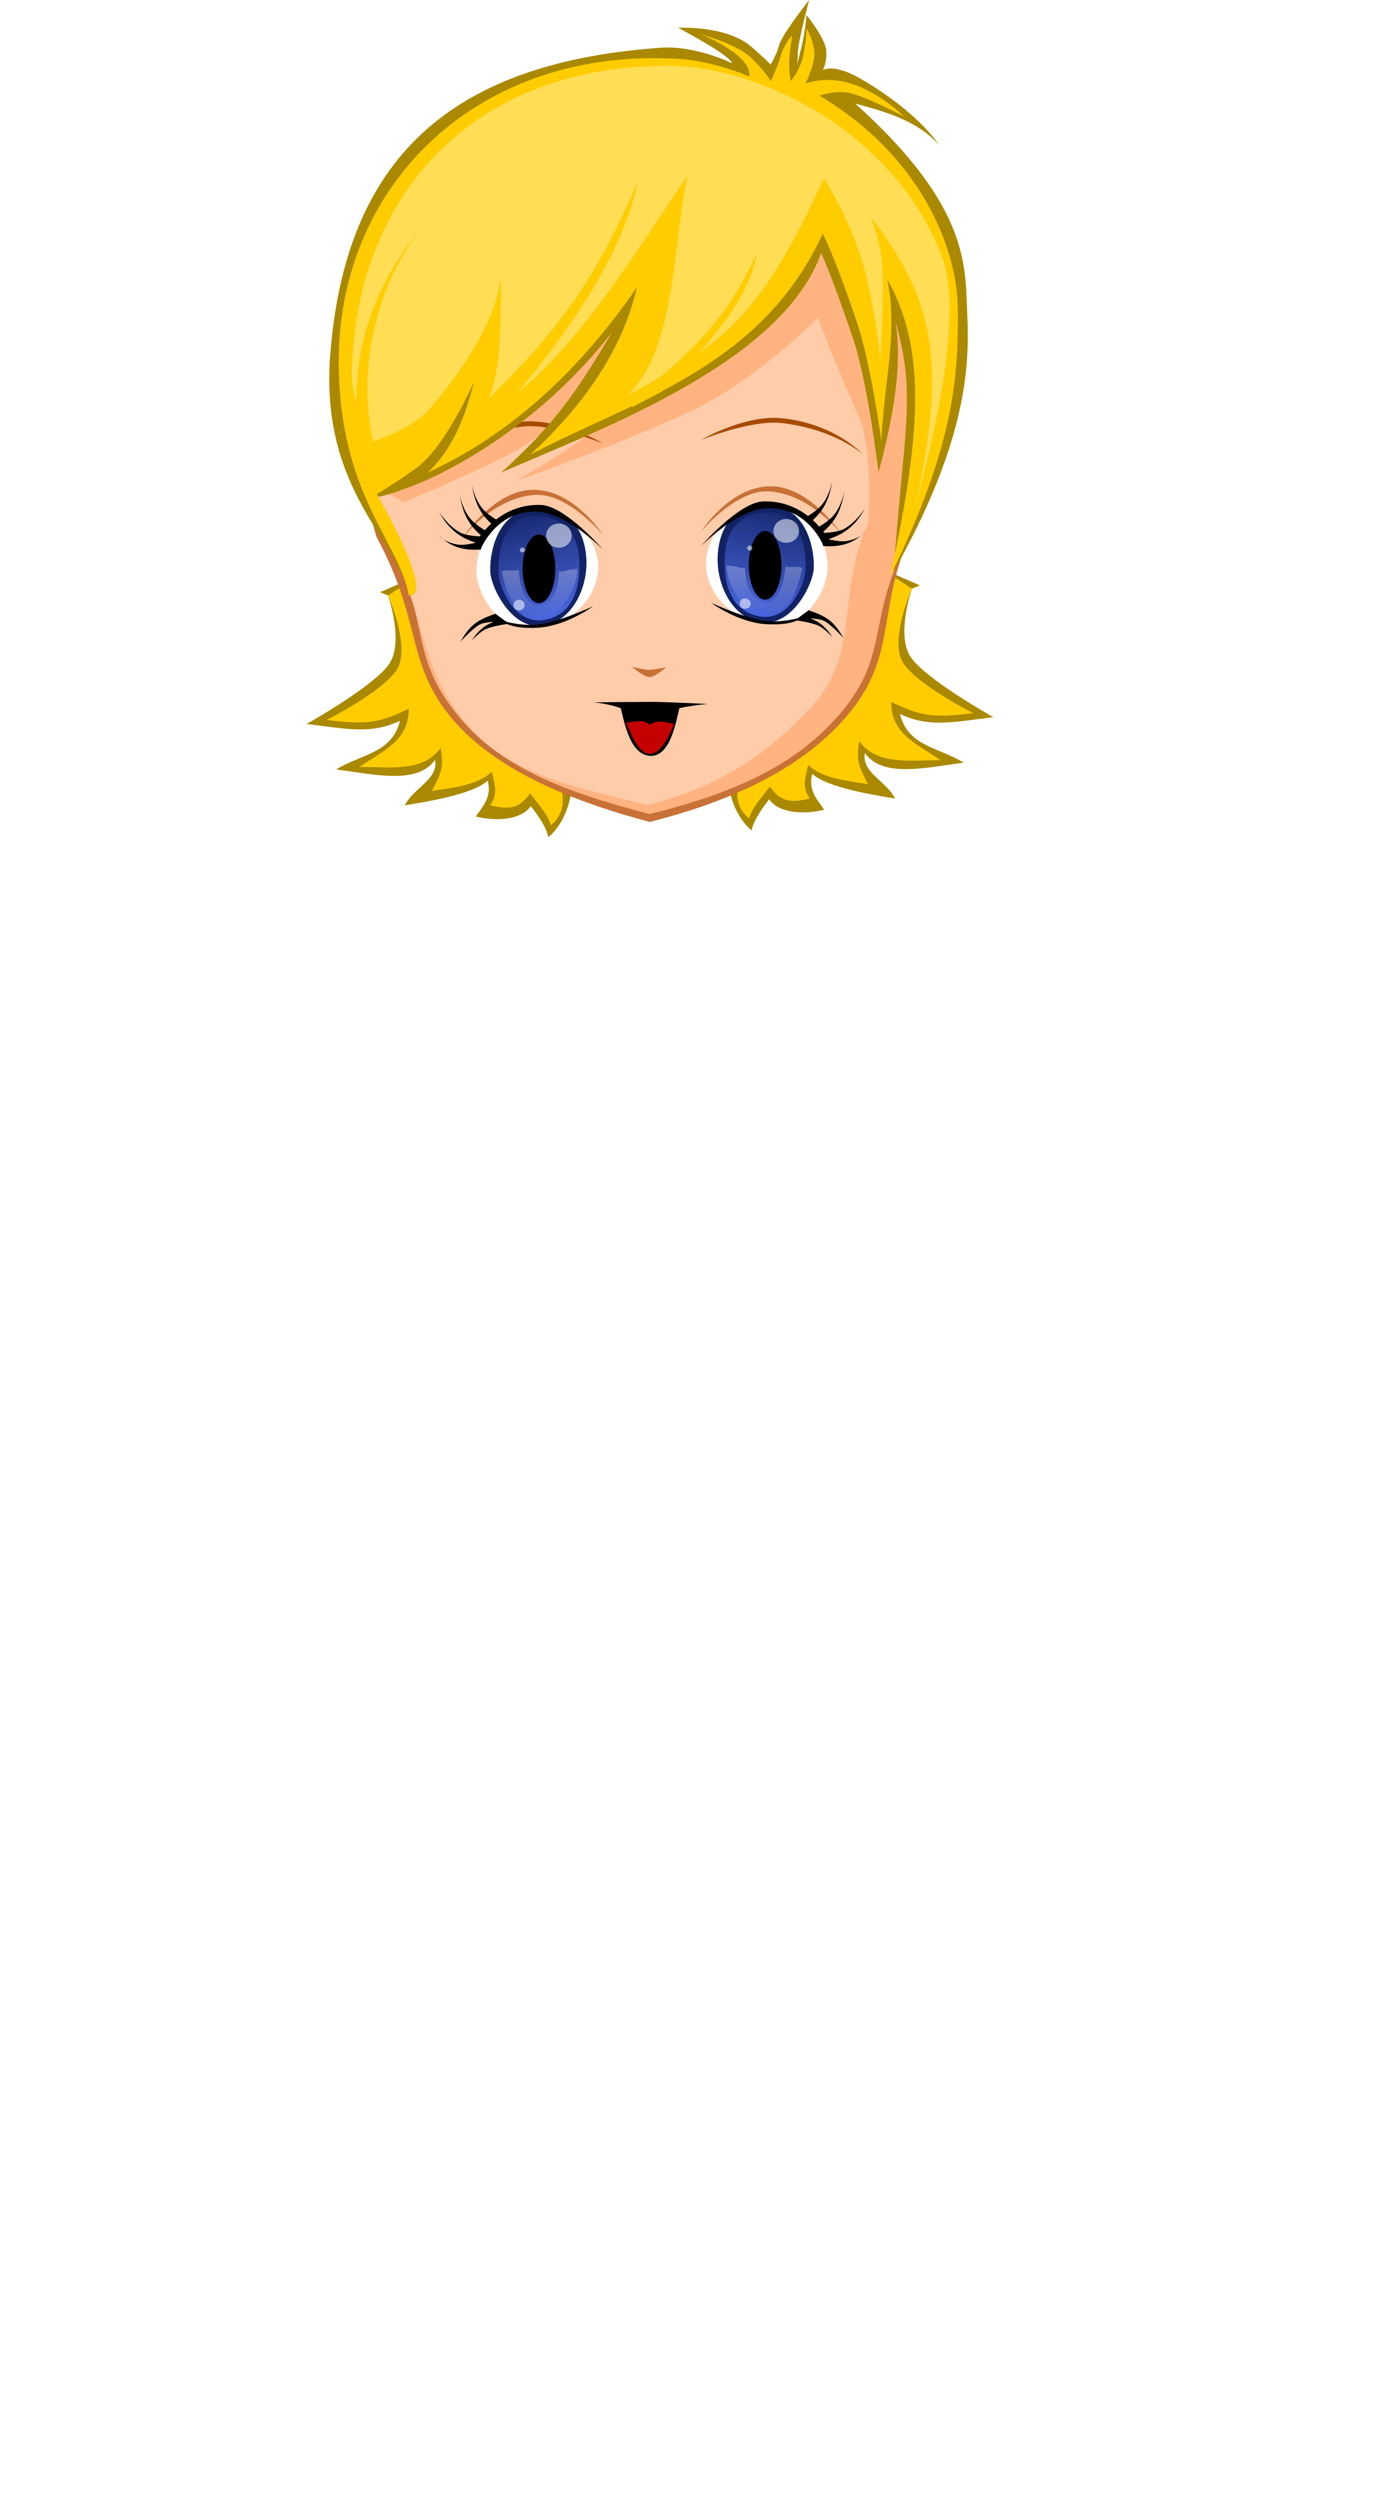 <?xml version="1.0"?><svg width="434.712" height="790.949" xmlns="http://www.w3.org/2000/svg" xmlns:xlink="http://www.w3.org/1999/xlink">
 <title>girl face</title>
 <defs>
  <linearGradient id="linearGradient16756">
   <stop offset="0" stop-color="#ffeeaa" id="stop16758"/>
   <stop offset="1" stop-opacity="0" stop-color="#ffeeaa" id="stop16760"/>
  </linearGradient>
  <linearGradient id="linearGradient3283">
   <stop offset="0" stop-color="#ffffff" id="stop3285"/>
   <stop offset="1" stop-opacity="0" stop-color="#ffffff" id="stop3287"/>
  </linearGradient>
  <linearGradient id="linearGradient3274">
   <stop offset="0" stop-color="#4865dd" id="stop3276"/>
   <stop offset="1" stop-opacity="0" stop-color="#4865dd" id="stop3278"/>
  </linearGradient>
  <filter id="filter3953">
   <feGaussianBlur stdDeviation="0.726" id="feGaussianBlur3955"/>
  </filter>
  <linearGradient xlink:href="#linearGradient3274" y2="-0.15" x2="0.643" y1="0.957" x1="0.411" id="linearGradient3996"/>
  <linearGradient xlink:href="#linearGradient3283" y2="0.998" x2="0.446" y1="-1.648" x1="0.513" id="linearGradient3998"/>
  <linearGradient xlink:href="#linearGradient3274" y2="-0.15" x2="0.357" y1="0.957" x1="0.589" id="linearGradient4120"/>
  <linearGradient xlink:href="#linearGradient3283" y2="0.998" x2="0.554" y1="-1.648" x1="0.487" id="linearGradient4122"/>
  <filter x="-0.767" y="-0.699" height="2.398" width="2.534" id="filter4446">
   <feGaussianBlur stdDeviation="2.906" id="feGaussianBlur4448"/>
  </filter>
  <filter x="-0.498" y="-0.453" height="1.907" width="1.995" id="filter4598">
   <feGaussianBlur stdDeviation="1.885" id="feGaussianBlur4600"/>
  </filter>
  <filter x="-0.166" y="-0.151" height="1.302" width="1.332" id="filter8141">
   <feGaussianBlur stdDeviation="0.628" id="feGaussianBlur8143"/>
  </filter>
  <filter x="-0.207" y="-0.189" height="1.378" width="1.415" id="filter8221">
   <feGaussianBlur stdDeviation="0.785" id="feGaussianBlur8223"/>
  </filter>
  <filter x="-0.145" y="-0.132" height="1.265" width="1.29" id="filter8277">
   <feGaussianBlur stdDeviation="0.55" id="feGaussianBlur8279"/>
  </filter>
  <filter x="-0.173" y="-0.157" height="1.315" width="1.346" id="filter8361">
   <feGaussianBlur stdDeviation="0.654" id="feGaussianBlur8363"/>
  </filter>
  <radialGradient xlink:href="#linearGradient16756" fy="185.099" fx="290.891" r="78.391" cy="185.099" cx="290.891" gradientTransform="matrix(2.901 4.88117e-007 -7.95586e-008 0.472 -552.999 97.646)" gradientUnits="userSpaceOnUse" id="radialGradient16774"/>
  <filter x="-0.178" y="-0.206" height="1.413" width="1.356" id="filter22589">
   <feGaussianBlur stdDeviation="2.781" id="feGaussianBlur22591"/>
  </filter>
  <filter x="-0.06" y="-0.201" height="1.402" width="1.12" id="filter22685">
   <feGaussianBlur stdDeviation="0.878" id="feGaussianBlur22687"/>
  </filter>
 </defs>
 <g>
  <title>Layer 1</title>
  <g display="inline" id="layer21">
   <path d="m99.447,607.752c0,0 -19.796,-7.249 -31.257,-6.134c-11.461,1.115 -54.179,26.209 -59.909,32.9c-5.73,6.692 -18.754,30.67 7.814,31.228c26.569,0.557 51.574,-2.788 57.826,-1.115c6.251,1.672 25.527,-55.764 25.527,-56.879z" stroke-width="1px" fill-rule="evenodd" fill="#ffffff" id="path8413"/>
   <path d="m99.447,610.193c0,0 -19.193,-6.566 -30.305,-5.555c-11.112,1.01 -52.528,23.738 -58.084,29.799c-5.556,6.061 -18.183,27.779 7.576,28.284c25.759,0.505 50.003,-2.525 56.063,-1.01c6.061,1.515 24.749,-50.507 24.749,-51.518z" stroke-width="1px" fill-rule="evenodd" fill="#ffffff" id="path8411"/>
   <path d="m91.366,628.043c0,0 -29.404,-6.614 -39.582,3.859c-10.178,10.472 -9.613,28.11 -2.262,29.212c7.351,1.102 28.273,1.102 28.273,1.102l13.571,-34.173z" stroke-width="1px" fill-rule="evenodd" fill="#ffffff" opacity="0.55" id="path8417"/>
   <path d="m91.366,629.386c0,0 -26.264,-6.061 -35.355,3.536c-9.091,9.596 -8.586,25.759 -2.02,26.769c6.566,1.01 25.254,1.01 25.254,1.01l12.122,-31.315z" stroke-width="1px" fill-rule="evenodd" fill="#ffffff" id="path8415"/>
   <path d="m335.265,595.846c0,0 19.796,-7.25 31.257,-6.134c11.461,1.115 54.179,26.208 59.91,32.9c5.73,6.692 18.754,30.67 -7.815,31.227c-26.568,0.558 -51.574,-2.788 -57.825,-1.115c-6.252,1.673 -25.527,-55.763 -25.527,-56.878z" stroke-width="1px" fill-rule="evenodd" fill="#ffffff" id="path8419"/>
   <path d="m335.265,598.287c0,0 19.193,-6.566 30.305,-5.556c11.111,1.01 52.528,23.739 58.083,29.8c5.556,6.061 18.183,27.779 -7.576,28.284c-25.759,0.505 -50.002,-2.526 -56.063,-1.01c-6.061,1.515 -24.749,-50.508 -24.749,-51.518z" stroke-width="1px" fill-rule="evenodd" fill="#ffffff" id="path8421"/>
   <path d="m343.346,616.137c0,0 29.404,-6.614 39.582,3.858c10.178,10.473 9.613,28.11 2.262,29.212c-7.351,1.103 -28.273,1.103 -28.273,1.103l-13.571,-34.173z" stroke-width="1px" fill-rule="evenodd" fill="#ffffff" opacity="0.55" id="path8423"/>
   <path d="m343.346,617.48c0,0 26.264,-6.061 35.356,3.535c9.091,9.597 8.586,25.759 2.02,26.769c-6.566,1.011 -25.254,1.011 -25.254,1.011l-12.122,-31.315z" stroke-width="1px" fill-rule="evenodd" fill="#ffffff" id="path8425"/>
   <path filter="url(#filter22685)" d="m352.916,594.98c11.87,-0.505 18.183,1.768 23.739,4.041c5.556,2.272 16.415,5.303 8.839,6.313c-7.576,1.01 -32.578,-10.102 -32.578,-10.354z" stroke-width="1px" fill-rule="evenodd" fill="#ffffff" id="path22234"/>
   <path filter="url(#filter22589)" d="m6.202,646.256c1.383,-7.055 10.665,-16.113 22.275,-21.03c42.696,-11.756 -17.765,55.499 -22.275,21.03z" stroke-width="1px" fill-rule="evenodd" fill="#ffffff" id="path22237"/>
  </g>
  <g id="layer10">
   <path d="m120.329,187.383l2.525,1.01c0,0 5.051,14.395 0.505,21.466c-4.545,7.071 -26.264,19.193 -26.264,19.193c13.43,1.701 20.483,3.268 29.547,-1.01c-2.524,10.241 -11.897,10.396 -20.203,15.405c12.594,1.664 25.671,4.831 31.315,-3.031c1.082,6.24 -6.696,8.752 -9.596,14.395c6.548,-1.105 21.494,-3.388 26.263,-7.829c1.32,5.296 -1.49,8.019 -3.788,11.365c6.814,1.659 14.396,1.027 17.426,-3.283c2.918,3.711 5.025,7.073 5.555,9.849c4.997,-4.158 7.996,-12.45 7.071,-18.183l-47.729,-64.903l-12.627,5.556z" stroke-width="1px" fill-rule="evenodd" fill="#aa8800" id="path3359"/>
   <path d="m122.854,188.393l0,0c0,0 7.324,16.415 2.778,23.487c-4.546,7.071 -22.223,15.909 -22.223,15.909c13.429,1.701 16.947,0.743 26.011,-3.535c0.002,10.241 -8.109,13.174 -15.657,18.435c9.563,-0.103 20.115,1.801 25.759,-6.061c1.082,6.24 0.122,7.995 -2.778,13.637c6.549,-1.105 14.171,-1.62 18.94,-6.061c1.32,5.296 1.793,7.262 -0.505,10.607c6.814,1.66 9.598,0.523 12.627,-3.788c2.918,3.712 6.035,7.326 6.566,10.101c4.997,-4.157 3.955,-8.913 3.03,-14.647l-44.446,-64.65l-10.102,6.566z" stroke-width="1px" fill-rule="evenodd" fill="#ffcc00" id="path3357"/>
   <path d="m291.254,185.237l-2.525,1.01c0,0 -5.051,14.395 -0.505,21.466c4.545,7.071 26.264,19.193 26.264,19.193c-13.43,1.7 -20.483,3.267 -29.547,-1.011c2.524,10.241 11.897,10.397 20.203,15.405c-12.594,1.665 -25.671,4.831 -31.315,-3.03c-1.082,6.24 6.696,8.752 9.596,14.394c-6.549,-1.105 -21.494,-3.388 -26.263,-7.828c-1.32,5.296 1.49,8.019 3.788,11.364c-6.814,1.66 -14.396,1.028 -17.426,-3.283c-2.918,3.712 -5.025,7.073 -5.555,9.849c-4.997,-4.157 -7.996,-12.449 -7.071,-18.183l47.729,-64.902l12.627,5.556z" stroke-width="1px" fill-rule="evenodd" fill="#aa8800" id="path3361"/>
   <path d="m288.729,186.247l0,0c0,0 -7.324,16.415 -2.778,23.486c4.546,7.071 22.223,15.91 22.223,15.91c-13.429,1.701 -16.947,0.742 -26.011,-3.536c-0.002,10.241 8.109,13.174 15.657,18.436c-9.563,-0.104 -20.115,1.8 -25.759,-6.061c-1.082,6.24 -0.122,7.994 2.778,13.637c-6.549,-1.105 -14.171,-1.621 -18.94,-6.061c-1.32,5.296 -1.793,7.261 0.505,10.606c-6.814,1.66 -9.598,0.523 -12.627,-3.788c-2.918,3.712 -6.035,7.326 -6.566,10.102c-4.997,-4.157 -3.955,-8.914 -3.03,-14.647l44.446,-64.65l10.102,6.566z" stroke-width="1px" fill-rule="evenodd" fill="#ffcc00" id="path3363"/>
  </g>
  <g display="inline" id="layer2">
   <path d="m204.901,34.583c-86.61,0.492 -107.555,60.69 -85.727,135.229c14.931,27.49 8.963,40.706 24.964,58.742c14.947,16.848 40.964,26.041 61.576,31.511c22.38,-5.642 46.448,-15.23 61.856,-32.876c18.305,-20.962 8.522,-36.05 23.453,-63.539c28.349,-63.06 7.163,-128.795 -86.122,-129.067z" stroke-width="2" stroke-miterlimit="4" fill-rule="evenodd" fill="#c87137" opacity="0.99" id="path4194"/>
   <path d="m204.901,34.583c-86.61,0.492 -104.359,60.586 -82.531,135.125c14.931,27.489 5.87,37.617 24.25,58.594c14.842,16.938 38.482,23.811 59.094,29.281c22.38,-5.642 43.126,-13.149 58.281,-29.531c18.898,-20.429 9.319,-31.105 24.25,-58.594c28.349,-63.059 9.941,-134.603 -83.344,-134.875z" stroke-width="2" stroke-miterlimit="4" fill-rule="evenodd" fill="#ffb380" id="path16608"/>
   <path d="m200.197,44.583c-82.134,0.457 -98.966,56.316 -78.266,125.603c14.16,25.552 9.495,40.681 26.925,60.179c14.075,15.745 36.493,19.277 56.04,24.361c21.223,-5.245 36.968,-15.079 51.34,-30.308c17.922,-18.989 6.817,-38.004 20.976,-63.556c-1.147,-27.3 11.448,-116.026 -77.015,-116.279z" stroke-width="2" stroke-miterlimit="4" fill-rule="evenodd" fill="#ffccaa" id="path3209"/>
   <path d="m258.972,100.51c0,0 -18.688,18.941 -38.133,28.537c-19.445,9.596 -57.579,23.234 -57.579,23.234c0,0 26.769,-15.405 32.073,-22.981c5.303,-7.577 11.616,-20.961 11.616,-20.961c0,0 -33.587,28.284 -41.921,33.335c-8.334,5.051 -36.87,17.172 -36.87,17.172l-11.617,-5.555l1.768,-80.56l124.501,-7.324l44.699,4.293l8.081,40.153l-9.091,56.821l-5.303,-0.252c1.772,-4.263 5.5,-10.831 -6.566,1.01c0,0 2.525,-24.749 -3.283,-37.123c-5.58,-11.888 -12.627,-30.052 -12.375,-29.8z" stroke-width="1px" fill-rule="evenodd" fill="#ffb380" id="path16610"/>
  </g>
  <g display="inline" id="layer7">
   <path d="m187.757,222.234c0,0 13.815,-0.161 18.361,-0.161c4.546,0 18.004,0.666 18.004,0.666c0,0 -4.67,0.355 -9.005,1.318c-1.12,4.357 -2.864,15.349 -9.178,15.097c-6.313,-0.253 -8.176,-10.059 -9.387,-15.084c-4.604,-1.632 -8.795,-1.836 -8.795,-1.836z" stroke-width="1px" fill-rule="evenodd" fill="#000000" id="path3862"/>
   <path d="m198.187,228.728c0,0 2.658,-0.548 4.678,-0.548c2.021,0 2.822,1.321 2.822,1.321c0,0 0.668,-0.89 2.436,-1.143c1.768,-0.252 5.257,0.697 5.257,0.697c0,0 -2.813,8.18 -6.683,9.341c-5.051,1.515 -8.005,-9.668 -8.51,-9.668z" stroke-width="1px" fill-rule="evenodd" fill="#c50000" id="path3864"/>
  </g>
  <g display="inline" id="layer5">
   <path filter="url(#filter3953)" d="m189.202,177.262c1.491,9.996 -7.212,20.216 -18.724,21.368c-14.287,1.429 -19.197,-11.866 -19.581,-16.964c-0.383,-5.099 1.934,-18.203 14.786,-19.903c12.031,-0.395 21.936,4.889 23.519,15.499z" stroke-width="1px" fill-rule="evenodd" fill="#ffffff" id="path4084"/>
   <path d="m185.508,175.138c1.252,9.996 -4.151,21.707 -13.818,22.883c-9.667,1.177 -16.124,-11.865 -16.446,-16.964c-0.322,-5.099 1.624,-18.203 12.418,-19.903c10.106,-0.395 16.516,3.374 17.846,13.984z" stroke-width="1px" fill-rule="evenodd" fill="#122265" id="path4086"/>
   <path d="m190.971,169.361c0,0 -11.267,-13.7 -21.971,-12.753c-13.878,1.238 -23.359,14.647 -23.359,14.647c0,0 10.176,-16.095 22.981,-16.289c13.133,-0.201 22.349,14.395 22.349,14.395z" stroke-width="1px" fill-rule="evenodd" fill="#c87137" id="path4088"/>
   <path d="m152.521,172.235c-6.456,-1.574 -10.491,-4.641 -13.542,-10.38c0,0 2.803,4.63 6.883,6.712c2.372,1.211 7.527,1.199 7.527,1.199l-0.868,2.469z" stroke-width="1px" fill-rule="evenodd" fill="#000000" id="path4090"/>
   <path d="m152.316,173.855c-3.856,0.261 -8.739,0.152 -13.337,-4.441c0,0 1.385,2.09 5.895,2.886c2.624,0.463 7.548,-1.06 7.548,-1.06l-0.106,2.615z" stroke-width="1px" fill-rule="evenodd" fill="#000000" id="path4092"/>
   <path d="m157.303,196.286c-1.567,0.961 -4.34,0.993 -8.015,6.394c0,0 2.414,-2.503 4.141,-3.445c2.338,-1.275 8.567,-2.007 8.567,-2.007l-4.693,-0.942z" stroke-width="1px" fill-rule="evenodd" fill="#000000" id="path4094"/>
   <path d="m156.882,194.203c-6.708,2.204 -8.344,4.262 -11.143,8.864c0,0 3.56,-3.872 5.872,-5.323c2.257,-1.416 8.79,-0.946 8.79,-0.946l-3.519,-2.595z" stroke-width="1px" fill-rule="evenodd" fill="#000000" id="path4096"/>
   <path d="m152.711,169.771c-4.577,-3.85 -6.251,-7.436 -7.258,-13.857c0,0 0.756,5.418 3.931,8.719c1.846,1.92 4.954,3.593 4.954,3.593l-1.627,1.545z" stroke-width="1px" fill-rule="evenodd" fill="#000000" id="path4098"/>
   <path d="m158.626,196.236c0,0 5.303,1.894 11.491,1.389c6.187,-0.505 17.677,-5.809 17.677,-5.809c0,0 -8.63,6.371 -17.804,6.819c-9.047,0.447 -11.364,-2.399 -11.364,-2.399z" stroke-width="1px" fill-rule="evenodd" fill="#000000" id="path4100"/>
   <path d="m156.538,166.567c-4.577,-3.85 -6.252,-7.437 -7.259,-13.858c0,0 0.756,5.419 3.931,8.72c1.847,1.92 4.955,3.593 4.955,3.593l-1.627,1.545z" stroke-width="1px" fill-rule="evenodd" fill="#000000" id="path4102"/>
   <path d="m149.282,173.907l2.904,-0.127c0,0 4.891,-12.533 18.057,-11.869c9.488,0.474 20.834,12.122 20.834,12.122c0,0 -12.1,-14.017 -19.824,-14.269c-15.405,-0.505 -21.845,14.143 -21.971,14.143z" stroke-width="1px" fill-rule="evenodd" fill="#000000" id="path4104"/>
   <path d="m183.349,176.537c0.808,10.679 -2.895,18.648 -11.669,19.7c-8.775,1.052 -13.521,-10.069 -13.813,-14.628c-0.293,-4.559 0.358,-16.817 10.157,-18.336c9.172,-0.354 14.618,3.906 15.325,13.264z" stroke-width="1px" fill-rule="evenodd" fill="url(#linearGradient4120)" id="path4106"/>
   <path d="m175.819,179.967a5.177,10.859 0 1 1 -10.354,0a5.177,10.859 0 1 1 10.354,0z" stroke-width="2" stroke-miterlimit="4" stroke-linecap="round" fill="#000000" id="path4108"/>
   <path filter="url(#filter8141)" d="m180.996,169.47a4.041,3.771 0 1 1 -8.081,0a4.041,3.771 0 1 1 8.081,0z" stroke-width="2" stroke-miterlimit="4" stroke-linecap="round" fill="#ffffff" opacity="0.731" id="path4110"/>
   <path d="m176.972,180.732c-0.156,8.707 -4.05,10.856 -7.143,10.856c-3.05,0 -5.228,-5.481 -5.608,-11.269c-2.313,0.467 -3.124,-0.205 -5.388,0.453c2.281,10.759 6.296,15.478 12.678,14.87c6.82,-0.649 11.906,-11.715 11.216,-15.622c-4.731,0.387 -3.492,1.066 -5.755,0.712z" stroke-width="1px" fill-rule="evenodd" fill="url(#linearGradient4122)" opacity="0.731" id="path4112"/>
   <path filter="url(#filter8221)" d="m166.096,191.458a1.759,1.641 0 1 1 -3.517,0a1.759,1.641 0 1 1 3.517,0z" stroke-width="2" stroke-miterlimit="4" stroke-linecap="round" fill="#ffffff" opacity="0.731" id="path4114"/>
   <path filter="url(#filter4598)" d="m166.214,174.033a0.812,0.758 0 1 1 -1.624,0a0.812,0.758 0 1 1 1.624,0z" stroke-width="2" stroke-miterlimit="4" stroke-linecap="round" fill="#ffffff" opacity="0.731" id="path4116"/>
   <path d="m190.787,140.26c0,0 -15.709,-6.37 -25.254,-5.303c-16.979,1.897 -25.759,9.849 -25.759,9.849c0,0 8.53,-9.56 25.507,-11.364c11.568,-1.23 25.759,6.818 25.506,6.818z" stroke-width="1px" fill-rule="evenodd" fill="#a54b00" id="path4118"/>
  </g>
  <g display="inline" id="layer9">
   <path filter="url(#filter3953)" d="m223.687,176.151c-1.492,9.995 7.212,20.216 18.724,21.367c14.287,1.43 19.197,-11.865 19.58,-16.964c0.384,-5.098 -1.933,-18.203 -14.785,-19.902c-12.031,-0.396 -21.936,4.888 -23.519,15.499z" stroke-width="1px" fill-rule="evenodd" fill="#ffffff" id="path3962"/>
   <path d="m227.381,174.027c-1.253,9.995 4.151,21.706 13.817,22.883c9.667,1.176 16.124,-11.866 16.447,-16.965c0.322,-5.098 -1.624,-18.203 -12.419,-19.902c-10.105,-0.396 -16.515,3.373 -17.845,13.984z" stroke-width="1px" fill-rule="evenodd" fill="#122265" id="path3964"/>
   <path d="m221.917,168.249c0,0 11.268,-13.699 21.971,-12.753c13.878,1.238 23.36,14.647 23.36,14.647c0,0 -10.176,-16.095 -22.981,-16.288c-13.133,-0.201 -22.35,14.394 -22.35,14.394z" stroke-width="1px" fill-rule="evenodd" fill="#c87137" id="path3966"/>
   <path d="m260.367,171.123c6.456,-1.573 10.492,-4.641 13.543,-10.38c0,0 -2.803,4.63 -6.883,6.713c-2.372,1.211 -7.527,1.198 -7.527,1.198l0.867,2.469z" stroke-width="1px" fill-rule="evenodd" fill="#000000" id="path3968"/>
   <path d="m260.572,172.743c3.856,0.261 8.739,0.152 13.338,-4.441c0,0 -1.385,2.091 -5.896,2.886c-2.623,0.463 -7.548,-1.06 -7.548,-1.06l0.106,2.615z" stroke-width="1px" fill-rule="evenodd" fill="#000000" id="path3970"/>
   <path d="m255.586,195.174c1.567,0.962 4.34,0.993 8.014,6.395c0,0 -2.414,-2.504 -4.14,-3.445c-2.338,-1.276 -8.568,-2.008 -8.568,-2.008l4.694,-0.942z" stroke-width="1px" fill-rule="evenodd" fill="#000000" id="path3972"/>
   <path d="m256.006,193.091c6.709,2.205 8.345,4.262 11.144,8.865c0,0 -3.561,-3.873 -5.873,-5.324c-2.256,-1.416 -8.79,-0.945 -8.79,-0.945l3.519,-2.596z" stroke-width="1px" fill-rule="evenodd" fill="#000000" id="path3974"/>
   <path d="m260.177,168.66c4.577,-3.85 6.252,-7.437 7.259,-13.858c0,0 -0.756,5.418 -3.931,8.72c-1.847,1.92 -4.955,3.593 -4.955,3.593l1.627,1.545z" stroke-width="1px" fill-rule="evenodd" fill="#000000" id="path3976"/>
   <path d="m254.263,195.124c0,0 -5.304,1.894 -11.491,1.389c-6.187,-0.505 -17.678,-5.808 -17.678,-5.808c0,0 8.631,6.371 17.804,6.818c9.047,0.448 11.365,-2.399 11.365,-2.399z" stroke-width="1px" fill-rule="evenodd" fill="#000000" id="path3978"/>
   <path d="m256.351,165.455c4.577,-3.85 6.251,-7.436 7.259,-13.857c0,0 -0.757,5.418 -3.932,8.72c-1.846,1.92 -4.954,3.592 -4.954,3.592l1.627,1.545z" stroke-width="1px" fill-rule="evenodd" fill="#000000" id="path3980"/>
   <path d="m263.606,172.795l-2.904,-0.126c0,0 -4.89,-12.534 -18.056,-11.87c-9.489,0.475 -20.835,12.122 -20.835,12.122c0,0 12.1,-14.017 19.825,-14.268c15.404,-0.505 21.844,14.142 21.97,14.142z" stroke-width="1px" fill-rule="evenodd" fill="#000000" id="path3982"/>
   <path d="m229.539,175.426c-0.807,10.678 2.895,18.647 11.67,19.699c8.775,1.052 13.521,-10.069 13.813,-14.627c0.293,-4.559 -0.358,-16.817 -10.157,-18.337c-9.173,-0.353 -14.618,3.906 -15.326,13.265z" stroke-width="1px" fill-rule="evenodd" fill="url(#linearGradient3996)" id="path3984"/>
   <path d="m237.07,178.856a5.177,10.859 0 1 1 10.354,0a5.177,10.859 0 1 1 -10.354,0z" stroke-width="2" stroke-miterlimit="4" stroke-linecap="round" fill="#000000" id="path3986"/>
   <path filter="url(#filter8277)" d="m244.898,167.98a4.041,3.771 0 1 1 8.082,0a4.041,3.771 0 1 1 -8.082,0z" stroke-width="2" stroke-miterlimit="4" stroke-linecap="round" fill="#ffffff" opacity="0.731" id="path3988"/>
   <path d="m235.917,179.62c0.155,8.707 4.049,10.857 7.143,10.857c3.05,0 5.227,-5.481 5.608,-11.269c2.312,0.467 3.123,-0.206 5.388,0.452c-2.282,10.759 -6.296,15.478 -12.678,14.87c-6.82,-0.649 -11.907,-11.715 -11.216,-15.621c4.731,0.386 3.492,1.065 5.755,0.711z" stroke-width="1px" fill-rule="evenodd" fill="url(#linearGradient3998)" opacity="0.731" id="path3990"/>
   <path filter="url(#filter8361)" d="m234.165,190.978a1.759,1.641 0 1 1 3.518,0a1.759,1.641 0 1 1 -3.518,0z" stroke-width="2" stroke-miterlimit="4" stroke-linecap="round" fill="#ffffff" opacity="0.731" id="path3992"/>
   <path filter="url(#filter4446)" d="m236.574,173.426a0.812,0.758 0 1 1 1.623,0a0.812,0.758 0 1 1 -1.623,0z" stroke-width="2" stroke-miterlimit="4" stroke-linecap="round" fill="#ffffff" opacity="0.731" id="path3994"/>
   <path d="m222.102,139.148c0,0 15.709,-6.369 25.253,-5.303c16.979,1.897 25.759,9.849 25.759,9.849c0,0 -8.53,-9.559 -25.506,-11.364c-11.569,-1.23 -25.759,6.818 -25.506,6.818z" stroke-width="1px" fill-rule="evenodd" fill="#a54b00" id="path4000"/>
  </g>
  <g display="inline" id="layer8">
   <path d="m200.131,210.996c0,0 3.472,3.093 5.366,3.219c1.894,0.127 5.367,-3.093 5.367,-3.093c0,0 -3.915,0.821 -5.43,0.821c-1.395,0 -5.177,-0.947 -5.303,-0.947z" stroke-width="1px" fill-rule="evenodd" fill="#c87137" id="path3957"/>
  </g>
  <g display="inline" id="layer3">
   <path d="m129.42,188.393c-3.036,-17.323 -28.094,-33.066 -24.886,-75.779c4.699,-62.57 38.22,-92.817 104.627,-97.512c11.169,-0.79 22.58,4.903 22.58,4.903c-0.563,-1.989 -8.358,-6.537 -17.024,-11.216c0,0 15.305,-0.858 23.233,6.061c4.575,3.992 6.061,5.556 6.061,5.556c0,0 1.946,-3.233 2.652,-6.061c0.843,-3.375 9.531,-14.344 9.531,-14.344c0,0 -3.596,13.334 -3.596,16.869c0,3.535 -0.506,4.798 -0.506,4.798c0,0 0.758,-3.157 1.768,-7.197c1.01,-4.041 1.515,-9.723 1.515,-9.723c0,0 5.809,7.324 6.188,10.985c0.395,3.826 -1.011,6.44 -1.011,6.44c0,0 3.373,-2.256 11.996,2.778c18.871,11.018 24.749,20.961 24.749,20.961c-6.768,-7.829 -17.316,-10.653 -26.517,-13.132c31.638,28.437 34.718,46.493 35.233,61.18c0.515,14.682 3.873,39.015 -23.05,86.858c3.046,-44.944 7.393,-54.949 0.549,-79.217c2.741,16.257 -2.295,36.245 -5.347,47.903c0,0 -3.393,-28.579 -8.081,-42.427c-6.893,-20.359 -10.102,-27.021 -10.102,-27.021c-12.328,34.539 -69.04,55.403 -101.267,69.448c15.707,-14.492 22.179,-22.602 35.102,-44.447c-23.851,30.709 -53.805,45.214 -63.387,48.74c-13.989,5.319 -11.364,2.778 -11.364,2.778c0,0 19.083,32.247 10.354,31.819z" stroke-width="1.7" stroke-miterlimit="4" fill-rule="evenodd" fill="#aa8800" id="path4126"/>
   <path d="m129.42,188.393c-3.036,-17.323 -22.504,-32.249 -22.151,-75.108c0.455,-55.39 44.323,-98.531 107.744,-94.648c11.176,0.69 22.223,5.556 22.223,5.556c0,0 1.01,-3.535 -5.556,-8.081c-6.566,-4.546 -11.111,-5.556 -11.111,-5.556c0,0 12.526,2.93 17.677,8.081c4.293,4.293 5.809,7.071 5.809,7.071c0,0 2.45,-5.253 3.156,-8.081c0.843,-3.375 3.662,-6.566 3.662,-6.566c0,0 -1.01,5.556 -1.01,9.091c0,3.535 0.505,5.556 0.505,5.556c0,0 2.778,-3.409 3.788,-7.45c1.01,-4.041 1.263,-9.218 1.263,-9.218c0,0 2.02,3.535 2.399,7.197c0.396,3.826 -2.778,10.228 -2.778,10.228c0,0 4.672,-2.02 11.49,-0.758c10.37,1.92 19.698,11.112 19.698,11.112c0,0 -13.637,-7.071 -18.182,-7.576c-4.546,-0.505 -8.587,1.01 -8.587,1.01c31.899,18.97 43.693,48.093 43.794,67.68c0.102,19.586 -0.352,41.458 -21.361,84.312c9.242,-43.06 11.987,-70.913 -0.949,-93.858c3.498,17.268 -1.093,31.958 -1.872,51.192c0,0 -3.316,-24.483 -7.724,-37.555c-7.324,-21.718 -10.86,-28.031 -10.86,-28.031c-19.854,42.902 -60.706,52.878 -92.681,69.953c15.708,-14.492 28.998,-31.946 33.84,-53.033c-17.089,24.82 -38.545,45.832 -66.165,58.589c8.317,-7.982 11.812,-17.994 14.647,-28.79c0,0 -9.091,20.708 -18.182,27.274c-6.666,4.814 -12.627,8.334 -12.627,8.334c0,0 18.83,32.5 10.101,32.072z" stroke-width="1.7" stroke-miterlimit="4" fill-rule="evenodd" fill="#ffcc00" id="path16628"/>
   <path d="m111.368,119.369c0.456,-55.389 36.366,-98.81 100.744,-98.566c26.336,0.1 70.787,19.391 86.32,60.881c3.993,10.668 3.398,34.672 -8.504,78.062c9.242,-43.06 6.987,-63.771 -14.164,-91.001c4.213,11.91 4.443,17.136 2.95,45.298c0,0 -1.048,-11.97 -4.153,-25.411c-4.109,-17.79 -13.716,-32.139 -13.716,-32.139c-19.854,42.902 -30.35,51.628 -62.325,68.703c15.708,-14.492 14.355,-48.553 19.198,-69.64c-17.09,24.82 -40.51,65.117 -68.13,77.874c8.318,-7.982 9.134,-20.672 8.933,-46.825c0,0 1.087,15.351 -22.647,42.989c-5.353,6.24 -18.354,10.318 -18.354,10.318c-0.744,2.667 -6.211,-16.154 -6.152,-20.544z" stroke-width="1.7" stroke-miterlimit="4" fill-rule="evenodd" fill="#ffdd55" id="path3207"/>
   <path d="m114.572,144.691c-6.129,-32.771 4.598,-57.776 24.158,-78.701c-18.244,18.496 -27.413,49.52 -19.622,77.755l-4.536,0.947z" stroke-width="1px" fill-rule="evenodd" fill="#ffcc00" id="path16630"/>
   <path d="m159.125,129.82c17.209,-19.988 37.431,-46.608 42.857,-72.5c-13.299,31.105 -25.49,47.94 -49.286,70.714l-6.428,6.429l1.071,2.5l11.786,-7.143z" stroke-width="1px" fill-rule="evenodd" fill="#ffcc00" id="path16636"/>
   <path d="m209.526,123.915c12.855,-12.451 27.696,-28.817 30.096,-43.601c-8.613,18.301 -17.493,28.603 -35.678,43.123l-4.89,4.076l1.117,1.3l9.355,-4.898z" stroke-width="1px" fill-rule="evenodd" fill="#ffcc00" id="path16638"/>
   <path d="m208.776,23.02c-12.857,0.357 -36.45,7.165 -43.593,11.094c-13.785,6.131 -22.709,14.34 -30.344,27.125c9.67,-13.556 24.82,-23.802 43.017,-30.447c-3.039,20.956 -12.86,34.271 -25.173,51.541c14.495,-15.46 25.178,-36.234 34.164,-55.607c0.903,23.278 -7.124,50.628 -9.852,59.169c12.137,-16.763 18.343,-41.123 18.455,-61.085c-3.187,-3.989 17.949,20.654 11.131,33.571c0,0 14.999,-12.869 10.428,-34.075c8.191,15.701 12.022,17.458 11.325,45.127l-10.692,27.66c17.517,-15.865 25.313,-35.118 38.574,-54.563c5.326,1.622 7.074,3.94 12.208,7.288c8.214,5.357 23.196,23.201 23.196,23.201c-10.724,-20.299 -29.208,-32.928 -49.94,-42.449c-10.255,-3.471 -21.824,-6.995 -32.904,-7.551z" stroke-width="1px" fill-rule="evenodd" fill="url(#radialGradient16774)" id="path16646"/>
  </g>
 </g>
</svg>